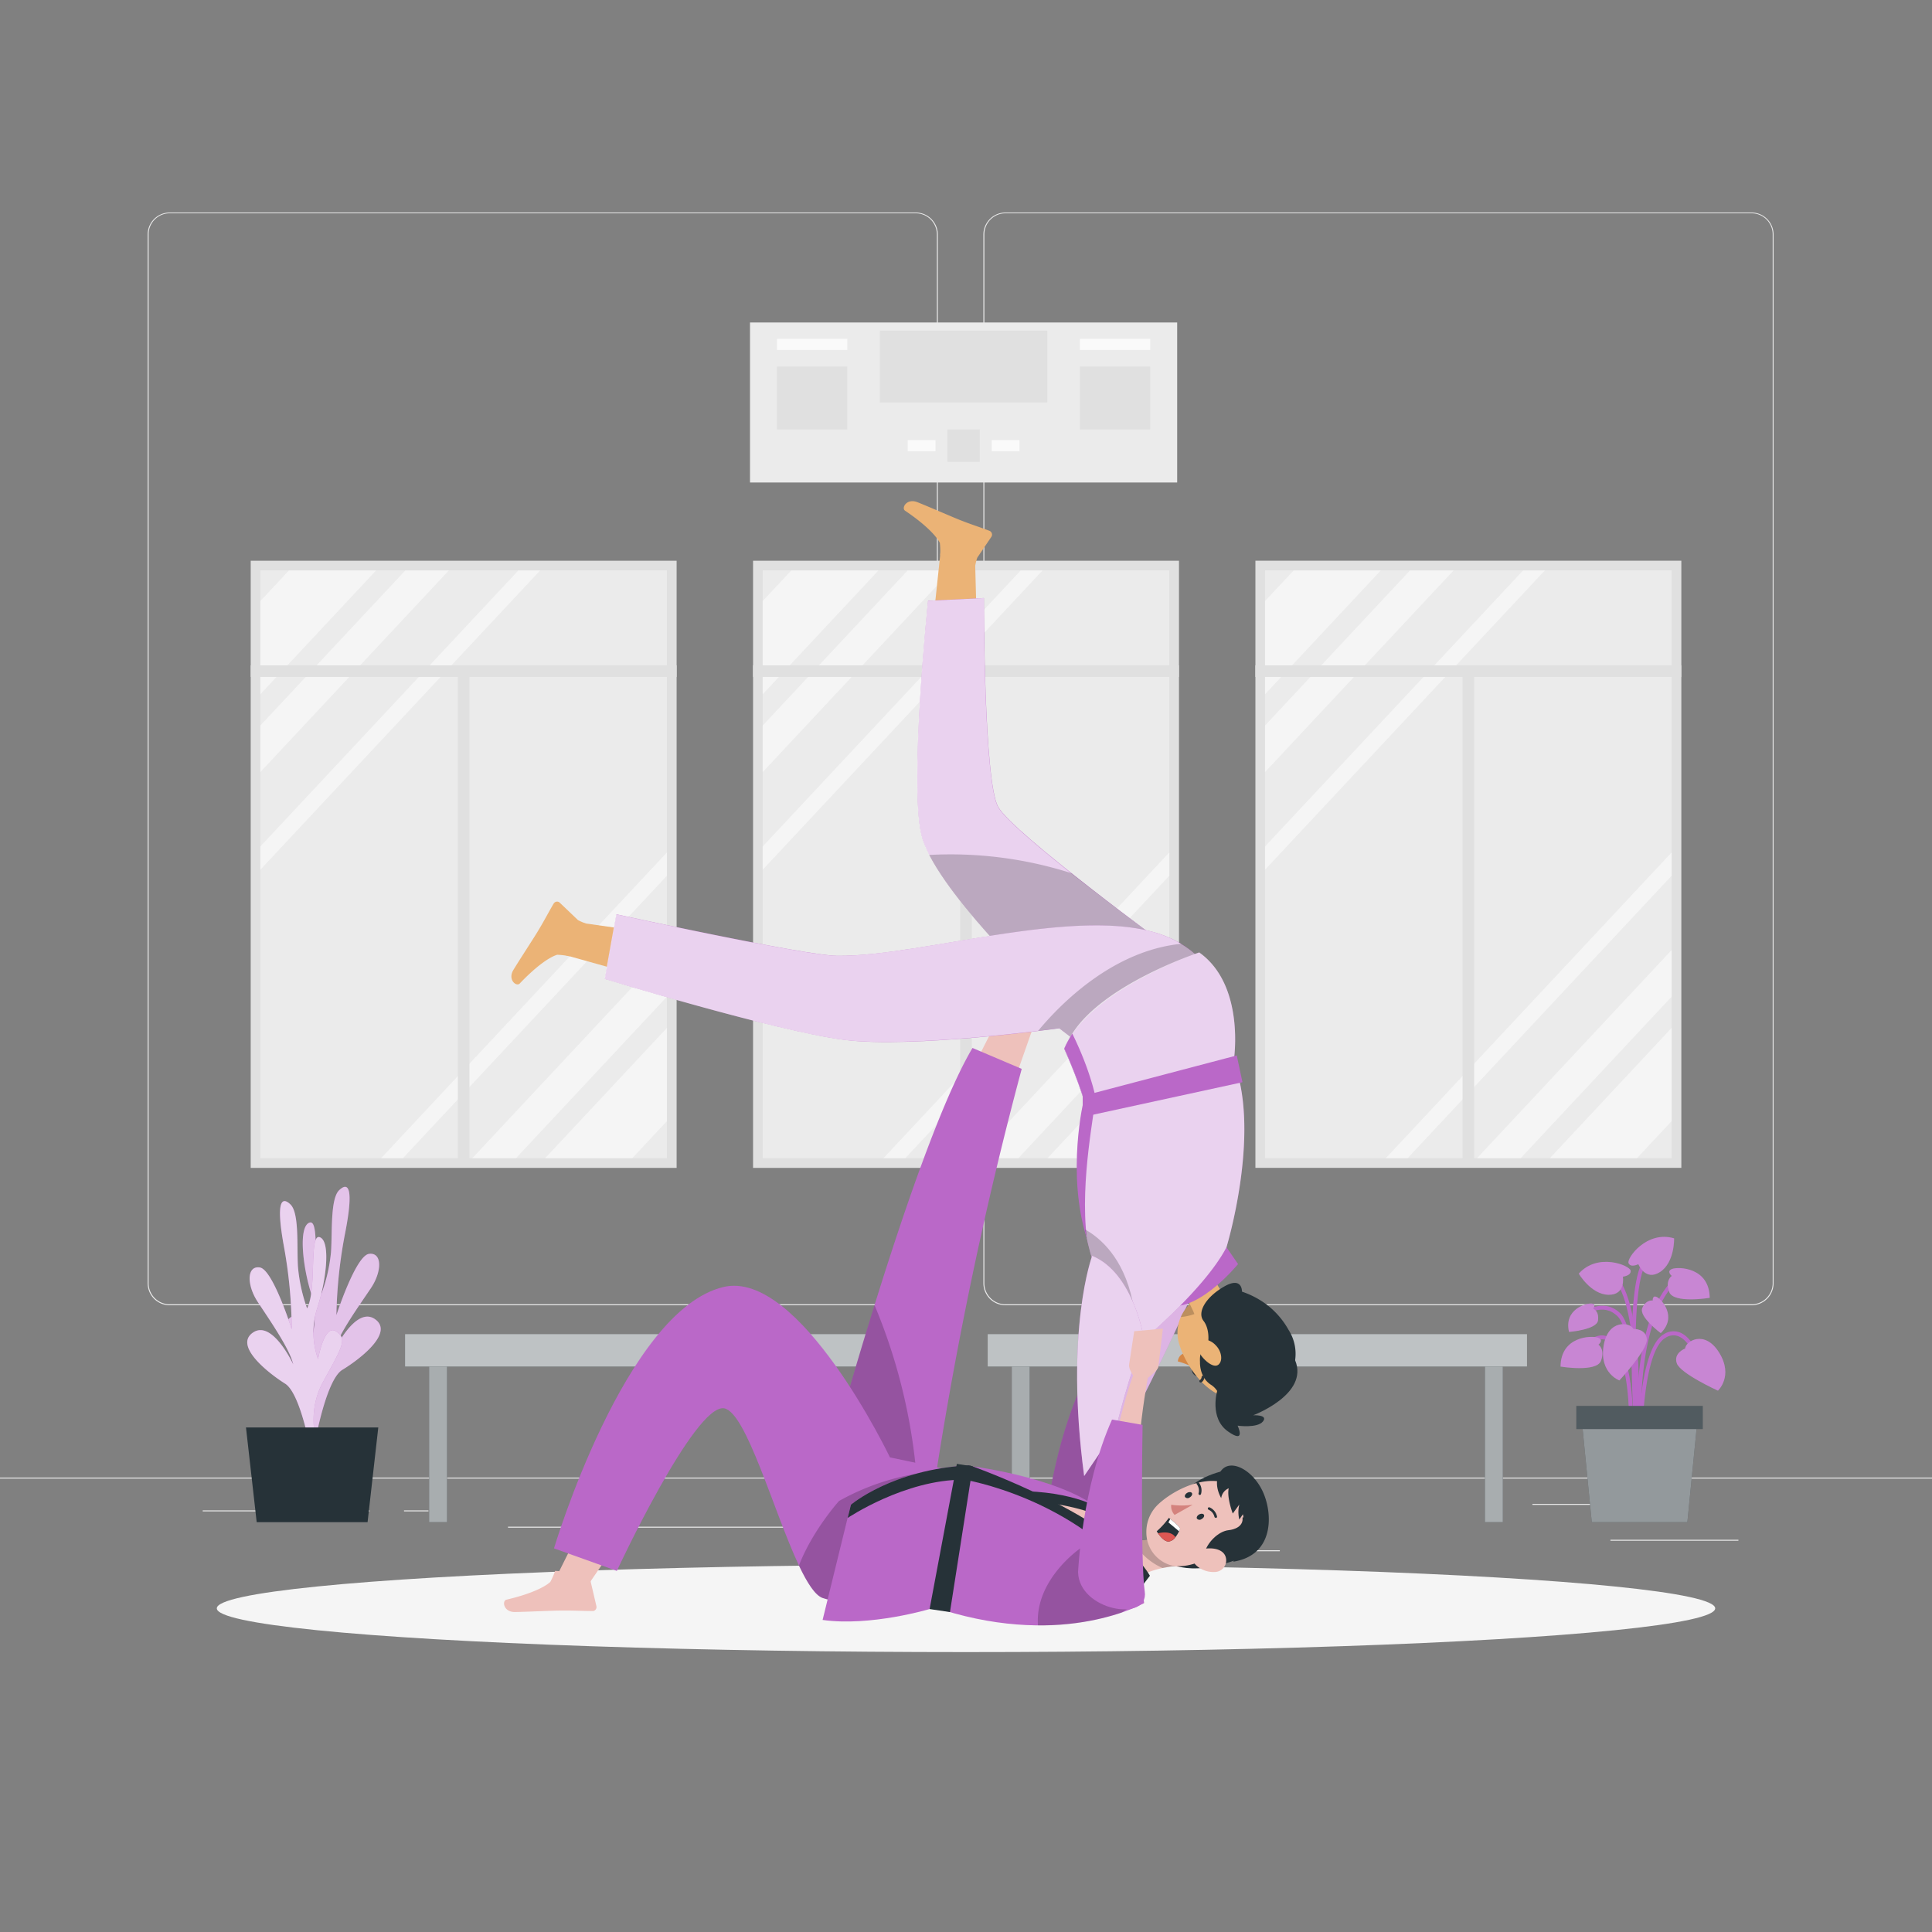 <svg xmlns="http://www.w3.org/2000/svg" viewBox="0 0 500 500"><rect x="0" y="0" width="500" height="500" fill="#808080" stroke="none"/><g id="freepik--background-complete--inject-47"><rect y="382.4" width="500" height="0.25" style="fill:#ebebeb"></rect><rect x="416.78" y="398.49" width="33.12" height="0.25" style="fill:#ebebeb"></rect><rect x="322.53" y="401.21" width="8.69" height="0.25" style="fill:#ebebeb"></rect><rect x="396.59" y="389.21" width="19.19" height="0.25" style="fill:#ebebeb"></rect><rect x="52.46" y="390.89" width="43.19" height="0.25" style="fill:#ebebeb"></rect><rect x="104.56" y="390.89" width="6.33" height="0.25" style="fill:#ebebeb"></rect><rect x="131.47" y="395.11" width="93.68" height="0.25" style="fill:#ebebeb"></rect><path d="M237,337.8H43.91a5.71,5.71,0,0,1-5.7-5.71V60.66A5.71,5.71,0,0,1,43.91,55H237a5.71,5.71,0,0,1,5.71,5.71V332.09A5.71,5.71,0,0,1,237,337.8ZM43.91,55.2a5.46,5.46,0,0,0-5.45,5.46V332.09a5.46,5.46,0,0,0,5.45,5.46H237a5.47,5.47,0,0,0,5.46-5.46V60.66A5.47,5.47,0,0,0,237,55.2Z" style="fill:#ebebeb"></path><path d="M453.31,337.8H260.21a5.72,5.72,0,0,1-5.71-5.71V60.66A5.72,5.72,0,0,1,260.21,55h193.1A5.71,5.71,0,0,1,459,60.66V332.09A5.71,5.71,0,0,1,453.31,337.8ZM260.21,55.2a5.47,5.47,0,0,0-5.46,5.46V332.09a5.47,5.47,0,0,0,5.46,5.46h193.1a5.47,5.47,0,0,0,5.46-5.46V60.66a5.47,5.47,0,0,0-5.46-5.46Z" style="fill:#ebebeb"></path><rect x="194.1" y="83.46" width="110.55" height="41.41" style="fill:#ebebeb"></rect><rect x="227.71" y="85.57" width="43.35" height="18.59" style="fill:#e0e0e0"></rect><rect x="245.19" y="111.15" width="8.38" height="8.38" style="fill:#e0e0e0"></rect><rect x="201.08" y="94.86" width="18.2" height="16.29" style="fill:#e0e0e0"></rect><rect x="279.48" y="94.86" width="18.2" height="16.29" style="fill:#e0e0e0"></rect><rect x="279.48" y="87.68" width="18.2" height="2.9" style="fill:#fafafa"></rect><rect x="201.08" y="87.68" width="18.2" height="2.9" style="fill:#fafafa"></rect><rect x="234.92" y="113.89" width="7.19" height="2.9" style="fill:#fafafa"></rect><rect x="256.65" y="113.89" width="7.19" height="2.9" style="fill:#fafafa"></rect><rect x="41.43" y="168.56" width="157.13" height="110.23" transform="translate(343.67 103.69) rotate(90)" style="fill:#e0e0e0"></rect><rect x="67.38" y="147.62" width="105.23" height="152.12" style="fill:#ebebeb"></rect><polygon points="97.34 147.62 67.38 179.67 67.38 155.55 74.79 147.62 97.34 147.62" style="fill:#f5f5f5"></polygon><polygon points="116.17 147.62 67.38 199.81 67.38 187.76 104.9 147.62 116.17 147.62" style="fill:#f5f5f5"></polygon><polygon points="139.8 147.62 67.38 225.08 67.38 219.06 134.16 147.62 139.8 147.62" style="fill:#f5f5f5"></polygon><polygon points="172.61 266.01 172.61 290.13 163.63 299.74 141.08 299.74 172.61 266.01" style="fill:#f5f5f5"></polygon><polygon points="172.61 245.86 172.61 257.93 133.53 299.74 122.24 299.74 172.61 245.86" style="fill:#f5f5f5"></polygon><polygon points="172.61 220.6 172.61 226.63 104.27 299.74 98.63 299.74 172.61 220.6" style="fill:#f5f5f5"></polygon><rect x="64.88" y="172.19" width="110.23" height="3" style="fill:#e0e0e0"></rect><rect x="118.49" y="173.69" width="3" height="126.99" style="fill:#e0e0e0"></rect><rect x="171.44" y="168.56" width="157.13" height="110.23" transform="translate(473.68 -26.32) rotate(90)" style="fill:#e0e0e0"></rect><rect x="197.39" y="147.62" width="105.23" height="152.12" style="fill:#ebebeb"></rect><polygon points="227.35 147.62 197.39 179.67 197.39 155.55 204.8 147.62 227.35 147.62" style="fill:#f5f5f5"></polygon><polygon points="246.18 147.62 197.39 199.81 197.39 187.76 234.91 147.62 246.18 147.62" style="fill:#f5f5f5"></polygon><polygon points="269.81 147.62 197.39 225.08 197.39 219.06 264.17 147.62 269.81 147.62" style="fill:#f5f5f5"></polygon><polygon points="302.62 266.01 302.62 290.13 293.64 299.74 271.09 299.74 302.62 266.01" style="fill:#f5f5f5"></polygon><polygon points="302.62 245.86 302.62 257.93 263.54 299.74 252.25 299.74 302.62 245.86" style="fill:#f5f5f5"></polygon><polygon points="302.62 220.6 302.62 226.63 234.28 299.74 228.64 299.74 302.62 220.6" style="fill:#f5f5f5"></polygon><rect x="194.88" y="172.19" width="110.23" height="3" style="fill:#e0e0e0"></rect><rect x="248.5" y="173.69" width="3" height="126.99" style="fill:#e0e0e0"></rect><rect x="301.44" y="168.56" width="157.13" height="110.23" transform="translate(603.69 -156.33) rotate(90)" style="fill:#e0e0e0"></rect><rect x="327.39" y="147.62" width="105.23" height="152.12" style="fill:#ebebeb"></rect><polygon points="357.35 147.62 327.39 179.67 327.39 155.55 334.81 147.62 357.35 147.62" style="fill:#f5f5f5"></polygon><polygon points="376.19 147.62 327.39 199.81 327.39 187.76 364.91 147.62 376.19 147.62" style="fill:#f5f5f5"></polygon><polygon points="399.81 147.62 327.39 225.08 327.39 219.06 394.18 147.62 399.81 147.62" style="fill:#f5f5f5"></polygon><polygon points="432.62 266.01 432.62 290.13 423.64 299.74 401.1 299.74 432.62 266.01" style="fill:#f5f5f5"></polygon><polygon points="432.62 245.86 432.62 257.93 393.54 299.74 382.25 299.74 432.62 245.86" style="fill:#f5f5f5"></polygon><polygon points="432.62 220.6 432.62 226.63 364.29 299.74 358.64 299.74 432.62 220.6" style="fill:#f5f5f5"></polygon><rect x="324.89" y="172.19" width="110.23" height="3" style="fill:#e0e0e0"></rect><rect x="378.51" y="173.69" width="3" height="126.99" style="fill:#e0e0e0"></rect></g><g id="freepik--Shadow--inject-47"><ellipse id="freepik--path--inject-47" cx="250" cy="416.24" rx="193.89" ry="11.32" style="fill:#f5f5f5"></ellipse></g><g id="freepik--plant-1--inject-47"><path d="M79.41,372.29s4.26-9.29-.6-18.45-6.28-11.31-3.18-13.19S80.16,348,80.16,348a20.69,20.69,0,0,0,.45-13c-2.16-6.62-3.51-17.41-.56-18.57s.56,13.46,3.12,18.44A42.68,42.68,0,0,0,85.67,324c.35-5.32-.2-13.81,2.13-16s3.82-.67,1.53,11.07a122.5,122.5,0,0,0-2.27,21.29s5-15.41,8.44-15.86,3.39,4.54.49,8.87-8.5,12.08-9.42,16.06c0,0,5.54-11.59,10.53-8S92.76,352,88.6,354.51s-7,18.39-7,18.39Z" style="fill:#BA68C8"></path><path d="M79.41,372.29s4.26-9.29-.6-18.45-6.28-11.31-3.18-13.19S80.16,348,80.16,348a20.69,20.69,0,0,0,.45-13c-2.16-6.62-3.51-17.41-.56-18.57s.56,13.46,3.12,18.44A42.68,42.68,0,0,0,85.67,324c.35-5.32-.2-13.81,2.13-16s3.82-.67,1.53,11.07a122.5,122.5,0,0,0-2.27,21.29s5-15.41,8.44-15.86,3.39,4.54.49,8.87-8.5,12.08-9.42,16.06c0,0,5.54-11.59,10.53-8S92.76,352,88.6,354.51s-7,18.39-7,18.39Z" style="fill:#fff;opacity:0.6;isolation:isolate"></path><path d="M82.77,376.09s-4.14-9.35.83-18.43,6.41-11.22,3.33-13.14-4.61,7.26-4.61,7.26a20.75,20.75,0,0,1-.3-13c2.24-6.6,3.72-17.36.79-18.57s-.72,13.45-3.34,18.4a43.06,43.06,0,0,1-2.37-10.91c-.29-5.32.36-13.81-1.94-16s-3.81-.73-1.66,11a123.39,123.39,0,0,1,2,21.32s-4.86-15.47-8.25-16-3.44,4.49-.59,8.85,8.35,12.21,9.22,16.21c0,0-5.4-11.67-10.43-8.2s4.21,10.62,8.34,13.21,6.83,18.5,6.83,18.5Z" style="fill:#BA68C8"></path><path d="M82.77,376.09s-4.14-9.35.83-18.43,6.41-11.22,3.33-13.14-4.61,7.26-4.61,7.26a20.75,20.75,0,0,1-.3-13c2.24-6.6,3.72-17.36.79-18.57s-.72,13.45-3.34,18.4a43.06,43.06,0,0,1-2.37-10.91c-.29-5.32.36-13.81-1.94-16s-3.81-.73-1.66,11a123.39,123.39,0,0,1,2,21.32s-4.86-15.47-8.25-16-3.44,4.49-.59,8.85,8.35,12.21,9.22,16.21c0,0-5.4-11.67-10.43-8.2s4.21,10.62,8.34,13.21,6.83,18.5,6.83,18.5Z" style="fill:#fff;opacity:0.7;isolation:isolate"></path><polygon points="63.66 369.43 97.9 369.43 95.13 393.93 66.43 393.93 63.66 369.43" style="fill:#263238"></polygon></g><g id="freepik--plant-2--inject-47"><path d="M423.61,370.23c0-.25-.87-25.62-5-29.59-3.9-3.8-8.41-.14-8.6,0l-.64-.77s5.39-4.39,9.94,0c4.37,4.25,5.22,29.22,5.26,30.28Z" style="fill:#BA68C8"></path><path d="M424,375.24c-.12-1.24-2.83-30.61,8.26-43.34l.75.66c-10.8,12.4-8,42.28-8,42.58Z" style="fill:#BA68C8"></path><path d="M423.91,372l-1-.07c0-.34,2.15-34.28-5.88-41.68l.67-.73C426.09,337.27,424,370.62,423.91,372Z" style="fill:#BA68C8"></path><path d="M425,372h-1c0-.94.27-23.08,6.62-26.72a4.59,4.59,0,0,1,4.21-.41c3.86,1.6,5.76,8.42,5.84,8.71l-1,.26c0-.06-1.84-6.63-5.26-8a3.63,3.63,0,0,0-3.32.35C425.22,349.5,425,371.78,425,372Z" style="fill:#BA68C8"></path><path d="M422.52,372l-1,0c0-.18.94-17.36-3.67-23.39-1.09-1.42-2.26-2.08-3.49-2-3,.21-5.47,4.59-5.5,4.63l-.87-.49c.12-.2,2.8-4.89,6.29-5.14,1.58-.11,3.06.7,4.36,2.41C423.48,354.3,422.56,371.31,422.52,372Z" style="fill:#BA68C8"></path><path d="M423.19,374.38c-.13-1.67-3.05-41.12,2.12-48.11l.81.59c-4.95,6.7-2,47-1.93,47.45Z" style="fill:#BA68C8"></path><path d="M436.11,349s-3.07,1.13-2.16,3.81,10.65,7.09,10.65,7.09,4.08-3.74.33-9.82S436.2,347.11,436.11,349Z" style="fill:#BA68C8"></path><path d="M436.11,349s-3.07,1.13-2.16,3.81,10.65,7.09,10.65,7.09,4.08-3.74.33-9.82S436.2,347.11,436.11,349Z" style="fill:#fff;opacity:0.2;isolation:isolate"></path><path d="M422.73,343.93s3.28-.14,3.47,2.68-7.11,10.64-7.11,10.64-5.2-1.88-4.08-8.93S421.92,342.19,422.73,343.93Z" style="fill:#BA68C8"></path><path d="M422.73,343.93s3.28-.14,3.47,2.68-7.11,10.64-7.11,10.64-5.2-1.88-4.08-8.93S421.92,342.19,422.73,343.93Z" style="fill:#fff;opacity:0.2;isolation:isolate"></path><path d="M420,330.4s2.18-.23,2-1.56-8.5-4.76-13.41.78c0,0,3.15,5.4,7.69,5.47S420,330.4,420,330.4Z" style="fill:#BA68C8"></path><path d="M420,330.4s2.18-.23,2-1.56-8.5-4.76-13.41.78c0,0,3.15,5.4,7.69,5.47S420,330.4,420,330.4Z" style="fill:#fff;opacity:0.2;isolation:isolate"></path><path d="M424,327.17s-2,1-2.53-.27,4.69-8.53,11.79-6.42c0,0,.18,6.24-3.64,8.71S424,327.17,424,327.17Z" style="fill:#BA68C8"></path><path d="M424,327.17s-2,1-2.53-.27,4.69-8.53,11.79-6.42c0,0,.18,6.24-3.64,8.71S424,327.17,424,327.17Z" style="fill:#fff;opacity:0.2;isolation:isolate"></path><path d="M413.68,348s1.51-1.22-.12-1.81-9.61-.43-9.69,7.48c0,0,9.3,1.55,10.45-1.47S413.68,348,413.68,348Z" style="fill:#BA68C8"></path><path d="M413.68,348s1.51-1.22-.12-1.81-9.61-.43-9.69,7.48c0,0,9.3,1.55,10.45-1.47S413.68,348,413.68,348Z" style="fill:#fff;opacity:0.2;isolation:isolate"></path><path d="M432.65,330.2s-1.51-1.21.12-1.81,9.61-.42,9.7,7.49c0,0-9.3,1.54-10.46-1.47S432.65,330.2,432.65,330.2Z" style="fill:#BA68C8"></path><path d="M432.65,330.2s-1.51-1.21.12-1.81,9.61-.42,9.7,7.49c0,0-9.3,1.54-10.46-1.47S432.65,330.2,432.65,330.2Z" style="fill:#fff;opacity:0.2;isolation:isolate"></path><path d="M427.73,336.58s-.13-1.48,1.07-.9,5.35,5.07,1,9.33c0,0-5.81-4.3-4.76-6.54S427.73,336.58,427.73,336.58Z" style="fill:#BA68C8"></path><path d="M427.73,336.58s-.13-1.48,1.07-.9,5.35,5.07,1,9.33c0,0-5.81-4.3-4.76-6.54S427.73,336.58,427.73,336.58Z" style="fill:#fff;opacity:0.2;isolation:isolate"></path><path d="M412.33,338.69s.91-1.18-.42-1.33-7.23,1.43-5.85,7.34c0,0,7.2-.54,7.51-3S412.33,338.69,412.33,338.69Z" style="fill:#BA68C8"></path><path d="M412.33,338.69s.91-1.18-.42-1.33-7.23,1.43-5.85,7.34c0,0,7.2-.54,7.51-3S412.33,338.69,412.33,338.69Z" style="fill:#fff;opacity:0.2;isolation:isolate"></path><polygon points="436.69 393.93 411.95 393.93 409.29 366.85 439.36 366.85 436.69 393.93" style="fill:#263238"></polygon><polygon points="436.69 393.93 411.95 393.93 409.29 366.85 439.36 366.85 436.69 393.93" style="fill:#fff;opacity:0.5;isolation:isolate"></polygon><rect x="407.96" y="363.86" width="32.71" height="5.98" style="fill:#263238"></rect><rect x="407.96" y="363.86" width="32.71" height="5.98" style="fill:#fff;opacity:0.2;isolation:isolate"></rect></g><g id="freepik--Bench--inject-47"><rect x="261.84" y="350.02" width="4.65" height="43.91" style="fill:#263238"></rect><rect x="384.29" y="350.02" width="4.65" height="43.91" style="fill:#263238"></rect><g style="opacity:0.6"><rect x="261.84" y="350.02" width="4.65" height="43.91" style="fill:#fff"></rect><rect x="384.29" y="350.02" width="4.65" height="43.91" style="fill:#fff"></rect></g><rect x="255.61" y="345.25" width="139.58" height="8.43" style="fill:#263238"></rect><rect x="255.61" y="345.25" width="139.58" height="8.43" style="fill:#fff;opacity:0.7"></rect><rect x="111.05" y="350.02" width="4.65" height="43.91" style="fill:#263238"></rect><rect x="233.5" y="350.02" width="4.65" height="43.91" style="fill:#263238"></rect><g style="opacity:0.6"><rect x="111.05" y="350.02" width="4.65" height="43.91" style="fill:#fff"></rect><rect x="233.5" y="350.02" width="4.65" height="43.91" style="fill:#fff"></rect></g><rect x="104.82" y="345.25" width="139.58" height="8.43" style="fill:#263238"></rect><rect x="104.82" y="345.25" width="139.58" height="8.43" style="fill:#fff;opacity:0.7"></rect></g><g id="freepik--Characters--inject-47"><g id="freepik--group--inject-47"><polygon points="269.36 260.19 260.55 285.34 249.67 280.6 260.36 259.49 269.36 260.19" style="fill:#eec1bb"></polygon><path d="M267.74,264.81l-9.37-1.4a15.78,15.78,0,0,0,.42-2.1l-1-6.42a1,1,0,0,1,.89-1.19.59.59,0,0,1,.23,0c2.79.23,4.81.53,8.32.76,2.17.14,8.7.34,11.69.53s3.18,3.17,1.94,3.36c-5.56.84-9.79,2.22-11.65,3.68A19.51,19.51,0,0,0,267.74,264.81Z" style="fill:#eec1bb"></path><path d="M264.42,276.62A1002.79,1002.79,0,0,0,242.48,380q-.93,5.84-1.82,11.86l-27.33-9.48s5.51-20.58,13-44.62c7.68-24.73,17.42-53.13,25.35-66.55Z" style="fill:#BA68C8"></path><path d="M242.48,380q-.93,5.84-1.82,11.86l-27.33-9.48s5.51-20.58,13-44.62a146.8,146.8,0,0,1,10.61,41.42A21.46,21.46,0,0,1,242.48,380Z" style="opacity:0.2;isolation:isolate"></path><polygon points="142.41 411.27 155.26 385.52 166.47 389.41 151.44 411.27 142.41 411.27" style="fill:#eec1bb"></polygon><path d="M143.67,406.54l9.45.68a14.73,14.73,0,0,0-.25,2.12l1.48,6.33a1.05,1.05,0,0,1-.79,1.26l-.23,0c-2.8,0-4.85-.16-8.36-.11-2.17,0-8.7.33-11.69.37s-3.42-2.92-2.2-3.2c5.48-1.27,9.59-3,11.33-4.58A19,19,0,0,0,143.67,406.54Z" style="fill:#eec1bb"></path><path d="M249.38,381.19l-5.47,34.75s-23.11.29-31-2.38c-1.94-.66-4-3.89-6.14-8.4-6.55-13.88-13.67-39.9-19.44-40.7-7.65-1-27.69,42.08-27.69,42.08l-16.27-5.82s18.39-61.54,43.83-67.64c19.78-4.75,43.12,44.09,43.12,44.09l18,3.79Z" style="fill:#BA68C8"></path><path d="M249.38,381.19l-5.47,34.75s-23.11.29-31-2.38c-1.94-.66-4-3.89-6.14-8.4,3.44-9,10.36-16.7,10.36-16.7a61.81,61.81,0,0,1,28.35-7.88l2.83.38Z" style="opacity:0.2;isolation:isolate"></path><path d="M270.4,395.65s1.94-22,10.48-39.07l7.84,1.72s-2.12,35.06-1.3,43.13S270.28,405.71,270.4,395.65Z" style="fill:#BA68C8"></path><path d="M270.4,395.65s1.94-22,10.48-39.07l7.84,1.72s-2.12,35.06-1.3,43.13S270.28,405.71,270.4,395.65Z" style="opacity:0.2;isolation:isolate"></path><path d="M250.92,379.21l-.14.49-10.2,36.72s-15.29,4.58-27.69,2.82l6.47-26.4h0l.84-3.42S230.93,380.23,250.92,379.21Z" style="fill:#BA68C8"></path><path d="M250.92,379.21l-.14.49-1.4,3.25c-15.16-.08-30,9.89-30,9.89h0l.84-3.42S230.93,380.23,250.92,379.21Z" style="fill:#263238"></path><path d="M292.61,392l3.47,22.9s-18,8-52.17,1.07l5.47-33S256.54,382,292.61,392Z" style="fill:#eec1bb"></path><path d="M251.75,379.5s25.46,3.27,34.36,12.56c0,0-9.65-4.35-18.89-4.35-5,0-16.09,11.61-16.09,11.61Z" style="fill:#BA68C8"></path><path d="M263.26,388.36s25.32-.05,31.25,12.36c0,0-3.73-15.64-34-14.81Z" style="fill:#263238"></path><path d="M288.72,399.24s1,8,4.69,10.44c1.3-2,4.25-3.2,7.49-3.88a44.15,44.15,0,0,1,7-.79c.76,0,1.47,0,2.11,0l-9.61-7.7-.44.2c-.43.18-.87.37-1.32.52a8.79,8.79,0,0,1-3.33.57,7.81,7.81,0,0,1-2.28-.18c-.51-.22-1-.76-1.51-2C289.73,395.75,288.72,399.24,288.72,399.24Z" style="fill:#eec1bb"></path><path d="M293,398.38a15.94,15.94,0,0,0,7.87,7.42,44.15,44.15,0,0,1,7-.79L300,397.47c-.43.18-.87.37-1.32.52a8.79,8.79,0,0,1-3.33.57A7.81,7.81,0,0,1,293,398.38Z" style="opacity:0.2;isolation:isolate"></path><path d="M295.69,410.3S282.31,393,249.38,382.9l1.54-3.69s37.62,13.17,46.68,28.59Z" style="fill:#263238"></path><path d="M249.38,382.9s28.75,4.54,46.31,27.4l.39,4.57s-20.23,11.73-52.17,1.76Z" style="fill:#BA68C8"></path><polygon points="251.75 379.5 247.63 378.85 240.58 416.42 245.85 417.21 251.75 379.5" style="fill:#263238"></polygon><path d="M317,380.58s-9.63,1.84-11.42,7.93,15.2.08,15.2.08Z" style="fill:#263238"></path><path d="M303.25,405.15a8.79,8.79,0,0,1-6.57-8.38,9.78,9.78,0,0,1,2.43-6.79,10,10,0,0,1,.72-.74c4.73-4.36,14.23-8.57,20-4a9.54,9.54,0,0,1-1.92,16.12C311.62,404.42,308.07,406.5,303.25,405.15Z" style="fill:#eec1bb"></path><path d="M311,393.11a.88.88,0,0,1-1.23-.09c-.18-.33.08-.81.57-1.08s1.05-.24,1.23.08S311.53,392.83,311,393.11Z" style="fill:#263238"></path><path d="M307.91,387.52a.89.89,0,0,1-1.22-.09c-.18-.32.08-.81.57-1.09s1.05-.23,1.22.09S308.38,387.25,307.91,387.52Z" style="fill:#263238"></path><path d="M308.66,389.43a20.23,20.23,0,0,1-5.55,0,3.28,3.28,0,0,0,.88,2.63Z" style="fill:#d4827d"></path><path d="M309.71,383.74a.36.36,0,0,0,0,.35,2.7,2.7,0,0,1,.48,2.36.33.33,0,0,0,.19.42.33.33,0,0,0,.43-.19h0a3.27,3.27,0,0,0-.56-3,.34.34,0,0,0-.46-.09h0A.58.58,0,0,0,309.71,383.74Z" style="fill:#263238"></path><path d="M314.52,392.78a.33.33,0,0,0,.19.06.33.33,0,0,0,.25-.4h0a3.3,3.3,0,0,0-1.94-2.34.33.33,0,0,0-.42.2h0a.33.33,0,0,0,.2.42h0a2.69,2.69,0,0,1,1.51,1.88A.34.34,0,0,0,314.52,392.78Z" style="fill:#263238"></path><path d="M323,392.7l-1.45,0c.35,2.4-2.24,3.18-3.53,3.3-2.76.26-5.69,3.36-6.24,5.84,0,0,1-.44,1.22.52s-5.15,3.32-8.46,2.91c0,0,3.49,1.37,9.66.06,5.71-1.22,10-3.15,11.45-5.16Z" style="fill:#263238"></path><path d="M314.38,406.83a6.59,6.59,0,0,1-4.77-1.69c-1.72-1.56-.62-3.57,1.5-4.17,1.89-.52,5.11-.37,6,1.71A3,3,0,0,1,314.38,406.83Z" style="fill:#eec1bb"></path><path d="M316.05,387.71s-2.47-3.94,0-7.13,8.24-.16,10.82,5.58,2.85,16.33-7.69,18c0,0,3.41-8.92,2.48-12.27l-.92,1.37a8,8,0,0,1,0-3.9l-1.7,2.34s-1.58-4.09-1.05-6.53A3.2,3.2,0,0,0,316.05,387.71Z" style="fill:#263238"></path><path d="M305.4,395.73l-.26.56h0a8,8,0,0,1-.94,1.53,2.52,2.52,0,0,1-1.71,1.12c-1.14.07-2.27-1.35-2.8-2.14-.21-.3-.33-.51-.33-.51a20.36,20.36,0,0,0,3.13-3.46l.37.28C303.69,393.77,305.59,395.31,305.4,395.73Z" style="fill:#263238"></path><path d="M305.4,395.73l-.26.56L302.39,394l.47-.88C303.69,393.77,305.59,395.31,305.4,395.73Z" style="fill:#fff"></path><path d="M304.2,397.83a2.52,2.52,0,0,1-1.71,1.12c-1.14.07-2.27-1.35-2.8-2.14C300.6,396.6,303.13,396.17,304.2,397.83Z" style="fill:#de5753"></path><path d="M293.92,414.88s-1.44,1-3.64,2.45a66,66,0,0,1-21.66,3.32h0c-.84-11.92,10.94-19.92,10.94-19.92Z" style="opacity:0.2;isolation:isolate"></path></g><g id="freepik--group--inject-47"><polygon points="243.84 138.77 241.03 165.27 252.89 165.65 252.27 142 243.84 138.77" style="fill:#ebb376"></polygon><path d="M243.32,143.65l9.07,2.74a14.36,14.36,0,0,1,.53-2.07l3.64-5.38a1.06,1.06,0,0,0-.29-1.46l-.21-.11c-2.62-1-4.58-1.58-7.85-2.88-2-.8-8-3.42-10.78-4.52s-4.23,1.5-3.2,2.2c4.67,3.14,7.9,6.21,9,8.32A19.23,19.23,0,0,1,243.32,143.65Z" style="fill:#ebb376"></path><path d="M303.4,245.85S262,215.58,258.3,208.77s-3.67-54-3.67-54l-14.45.69s-4.87,47-1.73,60.5,31,40,31,40Z" style="fill:#BA68C8"></path><path d="M303.4,245.85l-34,10.13s-21.64-20.59-28.91-34.72a23.37,23.37,0,0,1-2.07-5.28c-3.14-13.52,1.73-60.5,1.73-60.5l14.45-.7c0,.51,0,47.22,3.67,54,1.56,2.9,9.92,10,19,17.25C289.68,235.82,303.4,245.85,303.4,245.85Z" style="fill:#fff;opacity:0.7"></path><path d="M303.4,245.85l-34,10.13s-21.64-20.59-28.91-34.72A102.63,102.63,0,0,1,277.33,226C289.68,235.82,303.4,245.85,303.4,245.85Z" style="opacity:0.2;isolation:isolate"></path><polygon points="142.66 246.16 168.32 253.33 170.66 241.7 147.24 238.38 142.66 246.16" style="fill:#ebb376"></polygon><path d="M147.38,247.48l4.21-8.49a15.34,15.34,0,0,1-2-.86l-4.7-4.49a1,1,0,0,0-1.48.05.62.62,0,0,0-.14.18c-1.42,2.42-2.33,4.25-4.15,7.26-1.12,1.85-4.7,7.32-6.25,9.88s.77,4.43,1.64,3.52c3.87-4.08,7.43-6.75,9.69-7.44A19.24,19.24,0,0,1,147.38,247.48Z" style="fill:#ebb376"></path><path d="M319.14,274.77s2.17-24.18-16.91-32.27c-21.26-9-63.7,5.21-85.7,4.86-8.49-.14-57-10.74-57-10.74l-3,16.72s44.22,13.52,62,15.78,55.6-3,55.6-3l12.6,9.68Z" style="fill:#BA68C8"></path><path d="M319.14,274.77l-32.48,1-1.59-1.23-11-8.45s-2.06.29-5.45.7c-11.12,1.36-36.51,4-50.15,2.33-17.79-2.26-62-15.78-62-15.78l3-16.72s48.55,10.6,57,10.74c22,.35,64.44-13.88,85.7-4.87a26,26,0,0,1,14.88,16.73A42.59,42.59,0,0,1,319.14,274.77Z" style="fill:#fff;opacity:0.7"></path><path d="M317.11,259.22c-5.35,7.57-17.24,15.16-32,15.32l-11-8.45s-2.06.29-5.45.7c5.65-6.82,19.21-20.74,37.06-22.54A27.15,27.15,0,0,1,317.11,259.22Z" style="opacity:0.2;isolation:isolate"></path><path d="M319.32,274.31s3-19.3-9-27.79c0,0-28.38,9.51-34.92,24.9,0,0,4.91,10.77,6,17Z" style="fill:#BA68C8"></path><path d="M319.32,274.31l-35.14,13.06-2.73,1c-1.11-6.2-6-17-6-17a25.72,25.72,0,0,1,2.06-3.88c8.2-12.92,32.86-21,32.86-21C322.34,255,319.32,274.31,319.32,274.31Z" style="fill:#fff;opacity:0.7"></path><path d="M284.18,287.37l-2.73,1c-1.11-6.2-6-17-6-17a25.72,25.72,0,0,1,2.06-3.88C279.69,271.92,283,279.54,284.18,287.37Z" style="fill:#BA68C8"></path><path d="M312.22,325.07c-3.39,11.71-20.42,44.41-20.42,44.41l-7.5-3.42,7.5-43.27Z" style="fill:#BA68C8"></path><path d="M312.22,325.07c-3.39,11.71-20.42,44.41-20.42,44.41l-7.5-3.42,7.5-43.27Z" style="fill:#fff;opacity:0.5"></path><path d="M308.83,353.9a18.3,18.3,0,0,0-4-1.56,2.34,2.34,0,0,1,1.33-2Z" style="fill:#d58745"></path><path d="M308.77,355.48c-.4-.57-.41-1.25,0-1.52s1,0,1.42.55.42,1.26,0,1.53S309.18,356.06,308.77,355.48Z" style="fill:#2e353a"></path><path d="M305.17,347.83a10.44,10.44,0,0,1-.25-1,10,10,0,0,1,.66-5.94,9.75,9.75,0,0,1,.71-1.36,9.15,9.15,0,0,1,6.59-4.3,9.29,9.29,0,0,1,3.63.26c5,1.31,7.07,5,11.07,11a9.83,9.83,0,0,1-6.69,15.34C313.38,362.87,307.12,354.18,305.17,347.83Z" style="fill:#ebb376"></path><path d="M305.58,340.85a9.75,9.75,0,0,1,.71-1.36,9.15,9.15,0,0,1,6.59-4.3,10.62,10.62,0,0,1,.13,2.75A14.18,14.18,0,0,1,305.58,340.85Z" style="opacity:0.2;isolation:isolate"></path><path d="M313.26,325.51c-4.67-1-11.51,4.46-11.51,4.46s-3.9,4-2.06,4.89c3-1.17,5.08-.67,6.6.64a9.15,9.15,0,0,1,2.12,3,18.36,18.36,0,0,1,.81,1.88l13.23,1.38C318.59,337.93,312.22,330.53,313.26,325.51Z" style="fill:#ebb376"></path><path d="M324.22,363.38s-1,2-5.38,1c-3.66-.82-2.34-4-5.44-6s-2.84-5.92-2.84-5.92-.37-3.72,2.1-4.93c0,0,.54-3.46-1.19-5.69s.6-6.17,5.35-8.89,4.6,1.33,4.6,1.33a22.53,22.53,0,0,1,6.39,3.35,21.1,21.1,0,0,1,5.69,6.58,11.47,11.47,0,0,1,1.5,8.75C334,358.33,327.51,364.54,324.22,363.38Z" style="fill:#263238"></path><path d="M314.63,348.16a4.63,4.63,0,0,0-3.68-1.53c-1.57.21-1.35,2.47-.07,4.21,1.15,1.55,3.37,3.36,4.53,2.26S316.05,349.56,314.63,348.16Z" style="fill:#ebb376"></path><path d="M315,360s-2.07,7,2.78,10.44,2.51-1.48,2.51-1.48,5.12.71,6.56-1.09-2.53-1.6-2.53-1.6,14.54-5.43,10.85-14.25S315,360,315,360Z" style="fill:#263238"></path><path d="M310.75,357.8a.35.35,0,0,1-.32-.2.36.36,0,0,1,.15-.48,1,1,0,0,0,.39-.78.36.36,0,1,1,.72.1,1.62,1.62,0,0,1-.78,1.32A.32.32,0,0,1,310.75,357.8Z" style="fill:#2e353a"></path><path d="M317.41,322.79l3,4.35s-11.73,14.44-20,10.09S317.41,322.79,317.41,322.79Z" style="fill:#BA68C8"></path><path d="M296.08,346.61s15.86-13.27,21.33-23.82c0,0,8.76-28.72,2.17-47.22l-39.09,9.06S273,329,296.08,346.61Z" style="fill:#BA68C8"></path><path d="M317.41,322.79c-5.47,10.55-21.33,23.82-21.33,23.82a32.69,32.69,0,0,1-4.4-4.06c-6-6.68-9.25-15.57-10.86-24.37-3.13-16.93-.33-33.55-.33-33.55l39.09-9.06C326.17,294.07,317.41,322.79,317.41,322.79Z" style="fill:#fff;opacity:0.7"></path><path d="M281.28,320.53c-5.4-17.08-.79-35.9-.79-35.9l2.94-.68C283.58,286.92,279.4,305.14,281.28,320.53Z" style="fill:#BA68C8"></path><path d="M291.68,342.55c-6-6.68-9.25-15.57-10.86-24.37,3.85,2.15,9.88,7.22,12.28,18.52C293.93,340.6,293.21,342.34,291.68,342.55Z" style="opacity:0.2;isolation:isolate"></path><path d="M282.66,325S275.49,344,280.58,382L288.72,370s3.71-15.41,7.36-23.4C296.08,346.61,293.49,329.46,282.66,325Z" style="fill:#BA68C8"></path><path d="M282.66,325S275.49,344,280.58,382L288.72,370s3.71-15.41,7.36-23.4C296.08,346.61,293.49,329.46,282.66,325Z" style="fill:#fff;opacity:0.7"></path><polygon points="280.2 289.07 321.55 280.08 320.07 273.15 280.2 283.64 280.2 289.07" style="fill:#BA68C8"></polygon></g><path d="M288,375.22s3-13.55,5.26-19.26c0,0-1.22-1.71-1.05-2.81s1.32-8.63,1.32-8.63l7.42-.68s-1.07,9.21-1.2,10-2.7,2.78-2.7,2.78-1.55,8-2.35,18Z" style="fill:#eec1bb"></path><path d="M279,406.87s1-22.1,8.79-39.49l7.91,1.38s-.6,35.13.56,43.15S279.28,416.93,279,406.87Z" style="fill:#BA68C8"></path></g></svg>